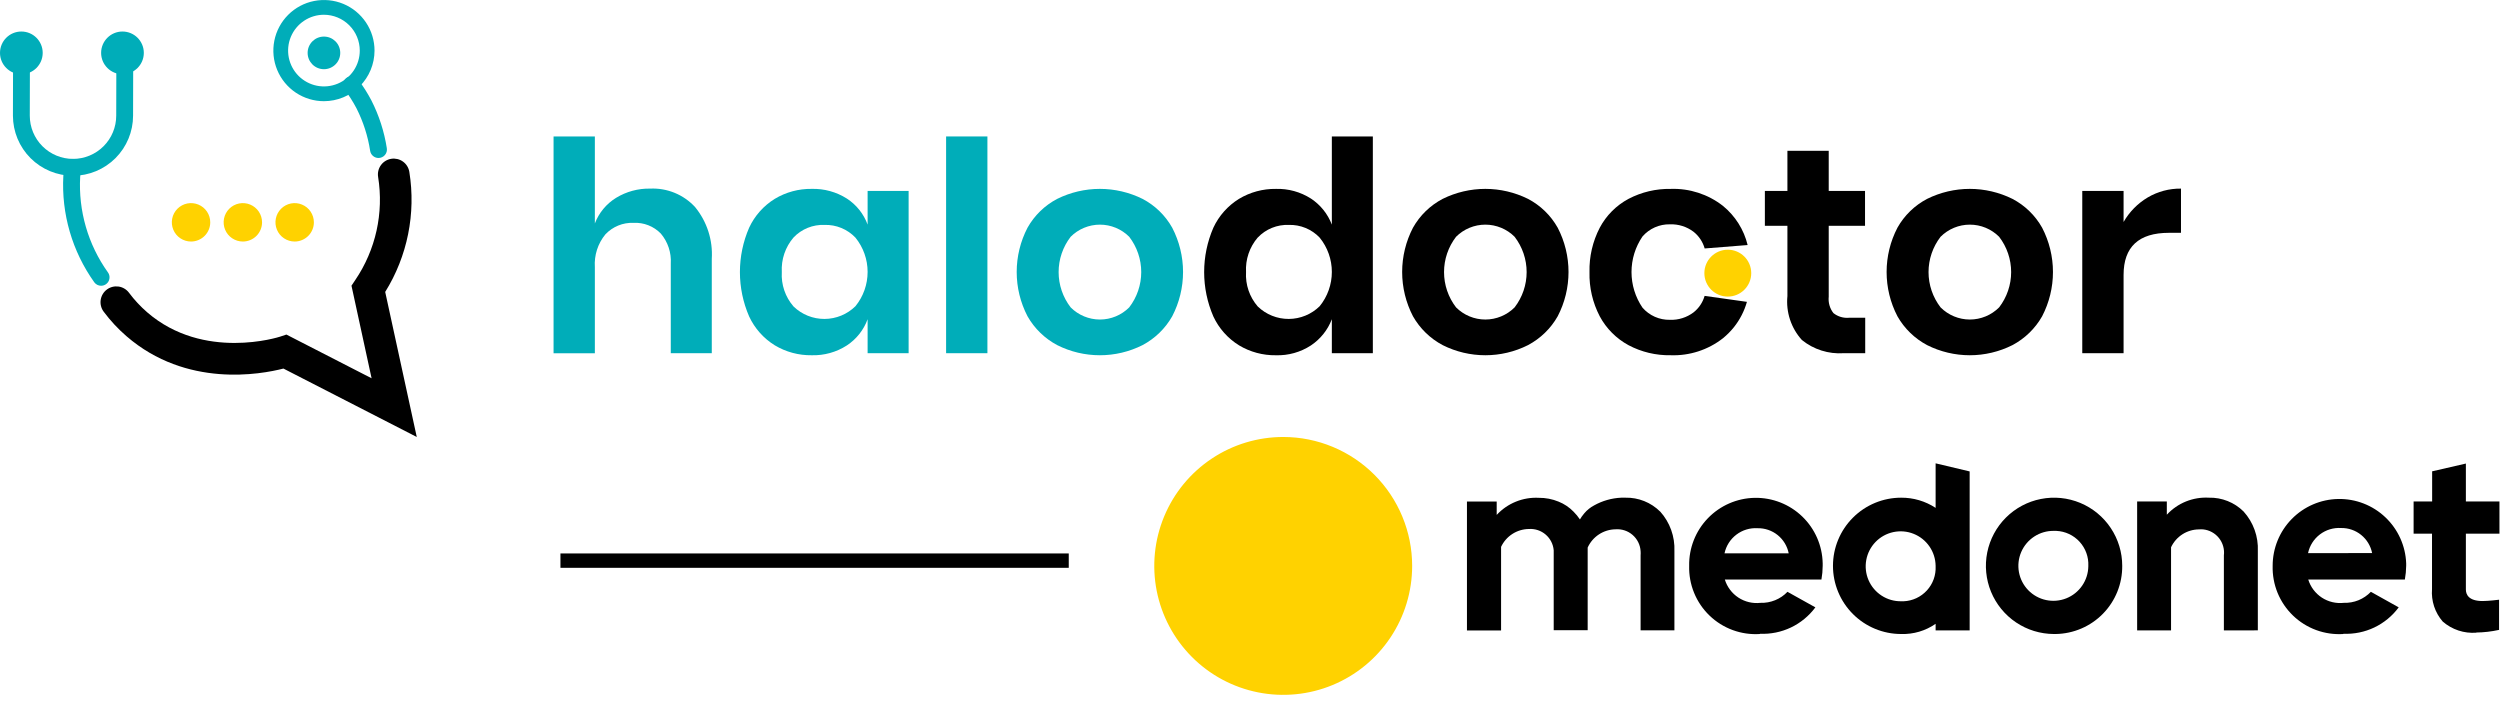 <?xml version="1.0" encoding="UTF-8"?> <svg xmlns="http://www.w3.org/2000/svg" width="174" height="49" viewBox="0 0 174 49" fill="none"><g clip-path="url(#clip0_262_218)"><path d="M5.082 12.233C3.974 12.232 2.911 11.791 2.126 11.007C1.342 10.223 0.901 9.16 0.9 8.051L0.911 3.376C0.912 3.221 0.974 3.071 1.084 2.962C1.194 2.852 1.343 2.79 1.498 2.79C1.575 2.79 1.652 2.805 1.723 2.835C1.794 2.865 1.859 2.908 1.913 2.963C1.968 3.017 2.011 3.082 2.04 3.153C2.069 3.225 2.085 3.301 2.084 3.378L2.073 8.051C2.073 8.849 2.39 9.614 2.954 10.178C3.519 10.742 4.284 11.059 5.081 11.059C5.879 11.059 6.644 10.742 7.208 10.178C7.772 9.614 8.089 8.849 8.089 8.051L8.1 3.417C8.101 3.262 8.163 3.112 8.273 3.003C8.383 2.893 8.532 2.831 8.687 2.831C8.765 2.831 8.841 2.846 8.912 2.876C8.983 2.906 9.048 2.949 9.102 3.004C9.157 3.058 9.2 3.123 9.229 3.194C9.258 3.266 9.274 3.342 9.273 3.419L9.262 8.052C9.261 9.16 8.82 10.223 8.037 11.007C7.253 11.79 6.191 12.232 5.082 12.233V12.233Z" fill="#00ADB9"></path><path d="M22.546 7.043C21.85 7.043 21.169 6.836 20.59 6.45C20.011 6.063 19.56 5.513 19.293 4.869C19.027 4.226 18.957 3.518 19.093 2.835C19.229 2.152 19.564 1.525 20.057 1.032C20.549 0.54 21.177 0.204 21.86 0.069C22.543 -0.067 23.25 0.003 23.894 0.269C24.537 0.535 25.087 0.987 25.474 1.566C25.861 2.145 26.067 2.826 26.067 3.522C26.066 4.455 25.695 5.35 25.035 6.011C24.375 6.671 23.48 7.042 22.546 7.043ZM22.546 1.027C22.053 1.027 21.571 1.173 21.161 1.447C20.751 1.721 20.431 2.111 20.242 2.567C20.053 3.022 20.004 3.524 20.1 4.008C20.197 4.491 20.434 4.936 20.783 5.285C21.132 5.633 21.576 5.871 22.06 5.967C22.544 6.063 23.045 6.014 23.501 5.825C23.956 5.636 24.346 5.317 24.62 4.907C24.894 4.496 25.04 4.014 25.04 3.521C25.039 2.86 24.776 2.227 24.308 1.759C23.841 1.292 23.207 1.029 22.546 1.027V1.027Z" fill="#00ADB9"></path><path d="M22.546 4.816C23.173 4.816 23.681 4.308 23.681 3.681C23.681 3.054 23.173 2.546 22.546 2.546C21.919 2.546 21.411 3.054 21.411 3.681C21.411 4.308 21.919 4.816 22.546 4.816Z" fill="#00ADB9"></path><path d="M1.486 5.166C2.307 5.166 2.972 4.501 2.972 3.68C2.972 2.86 2.307 2.194 1.486 2.194C0.665 2.194 0 2.86 0 3.68C0 4.501 0.665 5.166 1.486 5.166Z" fill="#00ADB9"></path><path d="M8.524 5.166C9.345 5.166 10.01 4.501 10.01 3.68C10.01 2.86 9.345 2.194 8.524 2.194C7.703 2.194 7.038 2.86 7.038 3.68C7.038 4.501 7.703 5.166 8.524 5.166Z" fill="#00ADB9"></path><path d="M7.037 19.889C6.946 19.889 6.856 19.867 6.774 19.827C6.692 19.786 6.621 19.726 6.566 19.653C5.024 17.495 4.263 14.876 4.409 12.228C4.423 12.011 4.444 11.791 4.471 11.573C4.481 11.496 4.506 11.422 4.544 11.355C4.582 11.288 4.633 11.229 4.694 11.182C4.755 11.135 4.824 11.1 4.898 11.08C4.973 11.059 5.051 11.054 5.127 11.063C5.203 11.073 5.277 11.097 5.344 11.135C5.411 11.174 5.47 11.225 5.518 11.285C5.565 11.346 5.6 11.416 5.62 11.49C5.64 11.565 5.646 11.642 5.636 11.719C5.611 11.914 5.593 12.11 5.581 12.303C5.448 14.674 6.128 17.019 7.507 18.952C7.572 19.039 7.612 19.142 7.621 19.251C7.63 19.359 7.61 19.468 7.561 19.565C7.512 19.662 7.437 19.744 7.345 19.801C7.253 19.858 7.146 19.888 7.037 19.889V19.889Z" fill="#00ADB9"></path><path d="M29.007 30.414L19.727 25.652C18.157 26.057 12.979 27.014 8.805 23.401C8.214 22.89 7.681 22.316 7.214 21.69C7.127 21.574 7.065 21.442 7.03 21.302C6.994 21.162 6.987 21.017 7.008 20.873C7.029 20.731 7.078 20.593 7.152 20.469C7.226 20.345 7.323 20.237 7.439 20.151C7.555 20.064 7.687 20.002 7.827 19.966C7.967 19.931 8.113 19.924 8.256 19.944C8.399 19.965 8.536 20.014 8.66 20.088C8.784 20.162 8.893 20.26 8.979 20.376C9.35 20.874 9.775 21.33 10.245 21.737C14.183 25.147 19.445 23.448 19.494 23.431L19.933 23.285L25.863 26.328L24.463 19.884L24.723 19.495C26.151 17.392 26.721 14.823 26.317 12.314C26.294 12.171 26.299 12.025 26.333 11.885C26.366 11.744 26.427 11.612 26.512 11.495C26.596 11.377 26.703 11.278 26.826 11.203C26.949 11.127 27.086 11.076 27.229 11.053C27.372 11.03 27.517 11.036 27.658 11.069C27.798 11.102 27.931 11.163 28.048 11.248C28.165 11.332 28.265 11.439 28.34 11.562C28.416 11.685 28.467 11.822 28.49 11.965C28.956 14.861 28.359 17.828 26.81 20.318L29.007 30.414Z" fill="black"></path><path d="M26.342 10.996C26.203 10.995 26.068 10.946 25.962 10.855C25.855 10.765 25.785 10.639 25.763 10.502C25.604 9.467 25.281 8.465 24.808 7.532C24.571 7.082 24.298 6.652 23.992 6.246C23.898 6.121 23.858 5.965 23.88 5.811C23.901 5.656 23.984 5.517 24.108 5.424C24.232 5.33 24.389 5.29 24.543 5.311C24.697 5.333 24.836 5.415 24.93 5.54C25.275 5.996 25.581 6.48 25.848 6.987C26.38 8.032 26.743 9.156 26.923 10.316C26.936 10.4 26.932 10.485 26.909 10.567C26.886 10.649 26.845 10.725 26.79 10.79C26.735 10.854 26.666 10.906 26.589 10.942C26.512 10.977 26.428 10.996 26.343 10.996H26.342Z" fill="#00ADB9"></path><path d="M13.296 16.738C13.994 16.738 14.56 16.172 14.56 15.474C14.56 14.776 13.994 14.21 13.296 14.21C12.598 14.21 12.032 14.776 12.032 15.474C12.032 16.172 12.598 16.738 13.296 16.738Z" fill="#FFD200"></path><path d="M13.296 16.811C13.032 16.811 12.773 16.732 12.553 16.585C12.333 16.439 12.162 16.23 12.061 15.985C11.96 15.741 11.933 15.472 11.985 15.213C12.036 14.954 12.164 14.715 12.351 14.528C12.538 14.341 12.776 14.214 13.035 14.162C13.294 14.111 13.563 14.137 13.808 14.239C14.052 14.34 14.261 14.511 14.408 14.731C14.555 14.951 14.633 15.209 14.633 15.474C14.633 15.828 14.492 16.168 14.241 16.419C13.99 16.669 13.65 16.81 13.296 16.811ZM13.296 14.284C13.061 14.284 12.831 14.354 12.635 14.484C12.439 14.615 12.287 14.801 12.197 15.018C12.107 15.236 12.083 15.475 12.129 15.706C12.175 15.937 12.288 16.149 12.454 16.315C12.621 16.482 12.833 16.595 13.064 16.641C13.295 16.687 13.534 16.663 13.751 16.573C13.969 16.483 14.155 16.331 14.285 16.135C14.416 15.939 14.486 15.709 14.486 15.474C14.486 15.158 14.36 14.856 14.137 14.633C13.914 14.41 13.611 14.284 13.296 14.284V14.284Z" fill="#FFD200"></path><path d="M16.903 16.738C17.601 16.738 18.167 16.172 18.167 15.474C18.167 14.776 17.601 14.21 16.903 14.21C16.205 14.21 15.639 14.776 15.639 15.474C15.639 16.172 16.205 16.738 16.903 16.738Z" fill="#FFD200"></path><path d="M16.902 16.811C16.638 16.811 16.38 16.732 16.16 16.585C15.94 16.439 15.768 16.23 15.667 15.985C15.566 15.741 15.54 15.472 15.591 15.213C15.643 14.954 15.77 14.715 15.957 14.528C16.144 14.341 16.382 14.214 16.642 14.162C16.901 14.111 17.17 14.137 17.414 14.239C17.658 14.34 17.867 14.511 18.014 14.731C18.161 14.951 18.239 15.209 18.239 15.474C18.239 15.828 18.098 16.168 17.848 16.419C17.597 16.669 17.257 16.81 16.902 16.811V16.811ZM16.902 14.284C16.667 14.284 16.437 14.354 16.242 14.485C16.046 14.616 15.894 14.802 15.804 15.019C15.714 15.236 15.69 15.476 15.736 15.707C15.782 15.937 15.896 16.149 16.062 16.316C16.229 16.482 16.441 16.595 16.672 16.641C16.902 16.687 17.142 16.663 17.359 16.573C17.576 16.483 17.762 16.33 17.893 16.135C18.024 15.939 18.093 15.709 18.093 15.474C18.093 15.158 17.967 14.856 17.744 14.633C17.521 14.409 17.218 14.284 16.902 14.284Z" fill="#FFD200"></path><path d="M20.509 16.738C21.207 16.738 21.773 16.172 21.773 15.474C21.773 14.776 21.207 14.21 20.509 14.21C19.811 14.21 19.245 14.776 19.245 15.474C19.245 16.172 19.811 16.738 20.509 16.738Z" fill="#FFD200"></path><path d="M20.509 16.811C20.244 16.811 19.986 16.732 19.766 16.585C19.546 16.439 19.375 16.23 19.274 15.985C19.172 15.741 19.146 15.472 19.198 15.213C19.249 14.954 19.377 14.715 19.564 14.528C19.75 14.341 19.989 14.214 20.248 14.162C20.507 14.111 20.776 14.137 21.02 14.239C21.265 14.34 21.474 14.511 21.62 14.731C21.767 14.951 21.846 15.209 21.846 15.474C21.846 15.828 21.705 16.168 21.454 16.419C21.203 16.669 20.863 16.81 20.509 16.811V16.811ZM20.509 14.284C20.273 14.284 20.044 14.354 19.848 14.485C19.652 14.616 19.5 14.802 19.41 15.019C19.32 15.236 19.297 15.476 19.343 15.707C19.389 15.937 19.502 16.149 19.669 16.316C19.835 16.482 20.047 16.595 20.278 16.641C20.509 16.687 20.748 16.663 20.965 16.573C21.183 16.483 21.369 16.33 21.499 16.135C21.63 15.939 21.7 15.709 21.7 15.474C21.699 15.158 21.574 14.856 21.35 14.633C21.127 14.409 20.825 14.284 20.509 14.284V14.284Z" fill="#FFD200"></path><path d="M142.947 44.127C142.009 44.123 141.094 43.843 140.315 43.319C139.537 42.796 138.932 42.054 138.575 41.187C138.219 40.32 138.127 39.367 138.312 38.447C138.497 37.528 138.95 36.684 139.614 36.023C140.278 35.361 141.123 34.91 142.043 34.729C142.963 34.547 143.916 34.642 144.782 35.001C145.648 35.361 146.388 35.969 146.908 36.749C147.429 37.529 147.707 38.445 147.707 39.383C147.718 40.627 147.237 41.825 146.367 42.714C145.497 43.603 144.31 44.111 143.066 44.127H142.947ZM142.947 36.949C142.465 36.942 141.993 37.078 141.589 37.34C141.185 37.602 140.868 37.978 140.677 38.42C140.487 38.862 140.432 39.351 140.519 39.824C140.607 40.298 140.833 40.735 141.168 41.08C141.504 41.425 141.935 41.663 142.405 41.763C142.876 41.863 143.366 41.822 143.814 41.644C144.261 41.466 144.645 41.159 144.918 40.762C145.191 40.366 145.34 39.897 145.347 39.416V39.384C145.375 38.766 145.156 38.163 144.739 37.706C144.322 37.25 143.741 36.978 143.124 36.95H142.945" fill="black"></path><path d="M154.782 43.878V38.653C154.808 38.439 154.791 38.223 154.732 38.016C154.673 37.809 154.574 37.617 154.44 37.448C154.306 37.28 154.14 37.14 153.952 37.037C153.764 36.934 153.557 36.868 153.343 36.846C153.243 36.837 153.143 36.837 153.043 36.846C152.636 36.849 152.238 36.968 151.895 37.188C151.552 37.408 151.278 37.721 151.105 38.09V43.878H148.745V34.904H150.811V35.824C151.181 35.422 151.636 35.108 152.141 34.903C152.647 34.699 153.192 34.608 153.737 34.639C154.184 34.627 154.629 34.707 155.045 34.873C155.46 35.038 155.838 35.286 156.155 35.602C156.835 36.355 157.191 37.347 157.145 38.361V43.873L154.782 43.878Z" fill="black"></path><path d="M172.352 44.035C171.931 44.067 171.507 44.016 171.106 43.883C170.705 43.75 170.334 43.538 170.015 43.261C169.747 42.953 169.542 42.594 169.414 42.206C169.286 41.817 169.236 41.407 169.268 41V37.143H167.987V34.904H169.277V32.804L171.625 32.263V34.904H173.962V37.143H171.625V41.032C171.625 41.384 171.825 41.832 172.788 41.832C173.21 41.832 173.935 41.74 173.935 41.74V43.84C173.413 43.955 172.88 44.017 172.345 44.024" fill="black"></path><path d="M163.1 44.127C162.458 44.168 161.814 44.075 161.21 43.854C160.606 43.632 160.054 43.288 159.591 42.841C159.128 42.395 158.763 41.856 158.519 41.261C158.276 40.666 158.159 40.026 158.177 39.383C158.175 38.164 158.652 36.993 159.505 36.123C160.359 35.252 161.519 34.752 162.738 34.729C163.957 34.707 165.135 35.163 166.02 36.002C166.905 36.84 167.426 37.992 167.47 39.21V39.383C167.466 39.702 167.435 40.02 167.378 40.335H160.654C160.813 40.851 161.147 41.296 161.599 41.593C162.052 41.889 162.593 42.018 163.131 41.958C163.481 41.969 163.829 41.907 164.154 41.775C164.478 41.642 164.771 41.443 165.013 41.19L166.95 42.272C166.507 42.87 165.925 43.35 165.254 43.671C164.582 43.991 163.843 44.142 163.1 44.11V44.127ZM165.1 38.495C165.001 37.997 164.731 37.549 164.336 37.23C163.941 36.911 163.447 36.741 162.94 36.75C162.41 36.717 161.887 36.875 161.465 37.196C161.043 37.517 160.75 37.978 160.64 38.497L165.1 38.495Z" fill="black"></path><path d="M122.488 44.127C121.846 44.169 121.203 44.075 120.599 43.854C119.995 43.633 119.444 43.288 118.98 42.841C118.517 42.395 118.152 41.857 117.909 41.261C117.665 40.666 117.549 40.026 117.566 39.383C117.543 38.151 118.011 36.96 118.866 36.072C119.721 35.185 120.894 34.673 122.126 34.65C123.359 34.627 124.549 35.095 125.437 35.95C126.325 36.805 126.836 37.978 126.859 39.21V39.383C126.857 39.702 126.828 40.021 126.772 40.335H120.048C120.207 40.852 120.542 41.297 120.994 41.594C121.447 41.89 121.989 42.019 122.526 41.958C122.876 41.97 123.225 41.907 123.549 41.775C123.874 41.643 124.166 41.444 124.408 41.19L126.35 42.272C125.906 42.87 125.323 43.351 124.65 43.672C123.978 43.992 123.237 44.143 122.493 44.111L122.488 44.127ZM124.493 38.511C124.395 38.012 124.124 37.563 123.728 37.243C123.331 36.924 122.835 36.754 122.326 36.764C121.797 36.731 121.274 36.89 120.852 37.211C120.43 37.531 120.137 37.993 120.026 38.511H124.493Z" fill="black"></path><path d="M115.548 35.607C115.231 35.291 114.853 35.042 114.437 34.876C114.022 34.71 113.577 34.629 113.13 34.639C113.034 34.633 112.938 34.633 112.843 34.639C112.176 34.668 111.525 34.853 110.943 35.18C110.687 35.316 110.459 35.5 110.272 35.721C110.248 35.747 110.227 35.774 110.207 35.802C110.115 35.911 110.033 36.029 109.964 36.154C109.834 35.959 109.685 35.778 109.52 35.613C109.225 35.309 108.869 35.07 108.476 34.913C108.04 34.734 107.573 34.644 107.102 34.648C106.555 34.619 106.01 34.71 105.503 34.916C104.996 35.122 104.541 35.436 104.17 35.838V34.908H102.1V43.882H104.475V38.062C104.648 37.693 104.921 37.381 105.264 37.161C105.607 36.941 106.004 36.822 106.412 36.818C106.836 36.789 107.255 36.929 107.578 37.206C107.901 37.483 108.102 37.876 108.138 38.3V38.484C108.14 38.532 108.14 38.581 108.138 38.63V43.861H110.502V38.111C110.671 37.737 110.943 37.419 111.286 37.194C111.629 36.969 112.028 36.846 112.439 36.84C112.653 36.823 112.869 36.849 113.073 36.916C113.278 36.983 113.467 37.091 113.629 37.232C113.792 37.373 113.925 37.545 114.02 37.737C114.116 37.93 114.172 38.14 114.186 38.355C114.194 38.455 114.194 38.555 114.186 38.655V43.872H116.539V38.362C116.582 37.348 116.227 36.358 115.549 35.603" fill="black"></path><path d="M134.719 32.248V35.348C134.006 34.88 133.172 34.634 132.319 34.639C131.061 34.639 129.854 35.139 128.965 36.029C128.075 36.918 127.575 38.125 127.575 39.383C127.575 40.641 128.075 41.848 128.965 42.738C129.854 43.627 131.061 44.127 132.319 44.127C133.175 44.154 134.016 43.906 134.719 43.418V43.878H137.088V32.811L134.719 32.248ZM132.319 41.848C131.838 41.855 131.366 41.719 130.962 41.457C130.558 41.195 130.241 40.82 130.05 40.378C129.86 39.936 129.805 39.447 129.892 38.974C129.979 38.501 130.204 38.064 130.539 37.719C130.874 37.373 131.304 37.135 131.775 37.034C132.245 36.934 132.735 36.974 133.183 37.152C133.63 37.329 134.015 37.635 134.288 38.031C134.562 38.427 134.712 38.895 134.719 39.376V39.414C134.734 39.72 134.688 40.026 134.584 40.314C134.48 40.602 134.32 40.867 134.113 41.093C133.907 41.319 133.658 41.502 133.38 41.632C133.103 41.761 132.802 41.835 132.496 41.848H132.323" fill="black"></path><path d="M98.286 39.388C98.286 41.164 97.759 42.899 96.772 44.375C95.786 45.852 94.383 47.002 92.742 47.681C91.102 48.359 89.296 48.536 87.555 48.188C85.814 47.841 84.215 46.985 82.961 45.728C81.706 44.471 80.853 42.871 80.508 41.129C80.164 39.387 80.344 37.582 81.026 35.943C81.707 34.303 82.86 32.903 84.338 31.919C85.816 30.934 87.552 30.411 89.328 30.414C91.705 30.418 93.984 31.366 95.663 33.048C97.343 34.731 98.286 37.011 98.286 39.388" fill="#FFD200"></path><path d="M74.385 39.02H39.007" stroke="black"></path><path d="M120.255 20.642C121.156 20.642 121.886 19.912 121.886 19.011C121.886 18.11 121.156 17.38 120.255 17.38C119.354 17.38 118.624 18.11 118.624 19.011C118.624 19.912 119.354 20.642 120.255 20.642Z" fill="#FFD200"></path><path d="M48.378 14.411C49.207 15.424 49.622 16.713 49.54 18.019V24.583H46.686V18.345C46.733 17.585 46.485 16.837 45.993 16.256C45.748 16.003 45.452 15.806 45.124 15.678C44.796 15.549 44.445 15.492 44.093 15.511C43.729 15.496 43.365 15.559 43.028 15.698C42.69 15.836 42.386 16.045 42.136 16.311C41.609 16.951 41.347 17.768 41.402 18.595V24.588H38.528V9.497H41.402V15.552C41.685 14.811 42.205 14.184 42.88 13.769C43.595 13.333 44.419 13.11 45.255 13.127C45.838 13.1 46.419 13.202 46.959 13.423C47.498 13.645 47.983 13.982 48.378 14.411V14.411Z" fill="#00ADB9"></path><path d="M58.94 13.819C59.606 14.251 60.114 14.888 60.386 15.634V13.29H63.24V24.583H60.386V22.218C60.112 22.966 59.605 23.606 58.94 24.043C58.212 24.512 57.359 24.75 56.493 24.725C55.589 24.738 54.699 24.499 53.924 24.033C53.146 23.553 52.526 22.855 52.14 22.025C51.717 21.051 51.498 19.999 51.498 18.937C51.498 17.874 51.717 16.823 52.14 15.848C52.525 15.019 53.145 14.321 53.924 13.84C54.699 13.374 55.589 13.133 56.493 13.146C57.357 13.122 58.209 13.356 58.94 13.819V13.819ZM55.23 16.53C54.657 17.197 54.365 18.059 54.414 18.936C54.362 19.811 54.656 20.67 55.23 21.331C55.809 21.891 56.584 22.202 57.389 22.198C58.195 22.194 58.967 21.876 59.541 21.311C60.088 20.637 60.386 19.795 60.386 18.926C60.386 18.058 60.088 17.216 59.541 16.541C59.265 16.25 58.931 16.021 58.56 15.868C58.19 15.715 57.791 15.642 57.391 15.654C56.989 15.637 56.588 15.707 56.215 15.858C55.842 16.009 55.506 16.238 55.23 16.53V16.53Z" fill="#00ADB9"></path><path d="M68.724 9.497V24.583H65.849V9.497H68.724Z" fill="#00ADB9"></path><path d="M79.517 13.84C80.387 14.295 81.106 14.992 81.586 15.848C82.081 16.8 82.34 17.858 82.34 18.931C82.34 20.005 82.081 21.062 81.586 22.014C81.102 22.867 80.384 23.564 79.517 24.022C78.597 24.485 77.581 24.725 76.551 24.725C75.521 24.725 74.505 24.485 73.585 24.022C72.718 23.564 72.001 22.867 71.516 22.014C71.02 21.062 70.762 20.005 70.762 18.931C70.762 17.858 71.02 16.8 71.516 15.848C71.996 14.993 72.715 14.295 73.585 13.84C74.507 13.384 75.522 13.146 76.551 13.146C77.58 13.146 78.595 13.384 79.517 13.84V13.84ZM74.517 16.48C73.974 17.184 73.68 18.048 73.68 18.937C73.68 19.826 73.974 20.689 74.517 21.393C74.784 21.661 75.102 21.874 75.452 22.019C75.802 22.164 76.177 22.239 76.555 22.239C76.934 22.239 77.309 22.164 77.659 22.019C78.009 21.874 78.326 21.661 78.594 21.393C79.136 20.689 79.43 19.826 79.43 18.937C79.43 18.048 79.136 17.185 78.594 16.48C78.326 16.212 78.009 16 77.659 15.855C77.309 15.71 76.934 15.635 76.555 15.635C76.177 15.635 75.802 15.71 75.452 15.855C75.102 16 74.784 16.212 74.517 16.48V16.48Z" fill="#00ADB9"></path><path d="M91.239 13.819C91.903 14.256 92.413 14.891 92.696 15.634V9.497H95.55V24.583H92.696V22.218C92.412 22.963 91.902 23.601 91.239 24.043C90.516 24.514 89.666 24.752 88.803 24.726C87.899 24.739 87.009 24.5 86.234 24.034C85.457 23.553 84.836 22.855 84.45 22.026C84.027 21.051 83.809 20 83.809 18.938C83.809 17.875 84.027 16.824 84.45 15.849C84.836 15.02 85.456 14.322 86.234 13.841C87.009 13.375 87.899 13.134 88.803 13.147C89.664 13.121 90.513 13.356 91.239 13.819V13.819ZM87.539 16.53C86.967 17.197 86.675 18.059 86.724 18.936C86.673 19.81 86.966 20.67 87.539 21.331C88.119 21.891 88.894 22.202 89.699 22.198C90.505 22.194 91.277 21.876 91.851 21.311C92.398 20.637 92.697 19.794 92.697 18.926C92.697 18.058 92.398 17.216 91.851 16.541C91.576 16.25 91.242 16.021 90.871 15.868C90.501 15.715 90.102 15.642 89.701 15.654C89.299 15.638 88.898 15.708 88.525 15.86C88.152 16.011 87.816 16.241 87.539 16.534V16.53Z" fill="black"></path><path d="M106.346 13.84C107.216 14.295 107.935 14.993 108.415 15.848C108.911 16.8 109.169 17.858 109.169 18.931C109.169 20.005 108.911 21.062 108.415 22.014C107.931 22.867 107.213 23.564 106.346 24.022C105.426 24.485 104.41 24.725 103.38 24.725C102.349 24.725 101.334 24.485 100.413 24.022C99.546 23.564 98.829 22.867 98.344 22.014C97.849 21.062 97.59 20.005 97.59 18.931C97.59 17.858 97.849 16.8 98.344 15.848C98.825 14.993 99.543 14.295 100.413 13.84C101.335 13.384 102.351 13.146 103.38 13.146C104.409 13.146 105.424 13.384 106.346 13.84ZM101.341 16.48C100.799 17.185 100.505 18.048 100.505 18.937C100.505 19.826 100.799 20.689 101.341 21.393C101.609 21.661 101.926 21.874 102.276 22.019C102.626 22.164 103.001 22.239 103.38 22.239C103.758 22.239 104.133 22.164 104.483 22.019C104.833 21.874 105.151 21.661 105.418 21.393C105.96 20.689 106.254 19.826 106.254 18.937C106.254 18.048 105.96 17.185 105.418 16.48C105.151 16.212 104.833 16 104.483 15.855C104.133 15.71 103.758 15.635 103.38 15.635C103.001 15.635 102.626 15.71 102.276 15.855C101.926 16 101.609 16.212 101.341 16.48V16.48Z" fill="black"></path><path d="M118.645 17.293C118.516 16.835 118.246 16.43 117.874 16.133C117.4 15.774 116.817 15.59 116.223 15.613C115.863 15.606 115.505 15.678 115.176 15.824C114.847 15.97 114.553 16.187 114.317 16.459C113.819 17.189 113.553 18.052 113.553 18.936C113.553 19.82 113.819 20.683 114.317 21.413C114.553 21.685 114.847 21.902 115.176 22.048C115.505 22.194 115.863 22.266 116.223 22.259C116.817 22.282 117.4 22.098 117.874 21.739C118.243 21.447 118.511 21.046 118.641 20.594L121.586 21.009C121.405 21.648 121.099 22.245 120.686 22.766C120.458 23.051 120.201 23.311 119.918 23.542C118.882 24.352 117.593 24.771 116.279 24.724C115.257 24.744 114.246 24.503 113.343 24.024C112.495 23.564 111.799 22.866 111.343 22.016C110.848 21.067 110.602 20.009 110.629 18.939C110.603 17.866 110.849 16.803 111.343 15.85C111.795 14.997 112.492 14.298 113.343 13.842C114.248 13.368 115.258 13.129 116.279 13.148C117.593 13.102 118.882 13.52 119.918 14.33C120.772 15.027 121.375 15.984 121.635 17.055" fill="black"></path><path d="M129.819 22.116V24.583H128.314C127.266 24.653 126.231 24.326 125.414 23.666C125.041 23.255 124.759 22.771 124.585 22.244C124.411 21.717 124.349 21.16 124.404 20.608V15.715H122.835V13.29H124.404V10.496H127.279V13.29H129.806V15.715H127.279V20.648C127.236 21.057 127.353 21.466 127.605 21.79C127.915 22.038 128.31 22.154 128.705 22.115L129.819 22.116Z" fill="black"></path><path d="M140.063 13.84C140.933 14.295 141.652 14.992 142.132 15.848C142.627 16.8 142.886 17.858 142.886 18.931C142.886 20.005 142.627 21.062 142.132 22.014C141.648 22.867 140.93 23.564 140.063 24.022C139.143 24.484 138.127 24.725 137.097 24.725C136.067 24.725 135.051 24.484 134.131 24.022C133.264 23.563 132.546 22.867 132.062 22.014C131.566 21.062 131.308 20.005 131.308 18.931C131.308 17.858 131.566 16.8 132.062 15.848C132.542 14.993 133.261 14.295 134.131 13.84C135.053 13.384 136.068 13.146 137.097 13.146C138.126 13.146 139.141 13.384 140.063 13.84V13.84ZM135.063 16.48C134.521 17.184 134.226 18.048 134.226 18.937C134.226 19.826 134.521 20.689 135.063 21.393C135.33 21.661 135.648 21.874 135.998 22.019C136.348 22.164 136.723 22.239 137.101 22.239C137.48 22.239 137.855 22.164 138.205 22.019C138.555 21.874 138.872 21.661 139.14 21.393C139.682 20.689 139.976 19.825 139.976 18.937C139.976 18.048 139.682 17.184 139.14 16.48C138.872 16.212 138.555 16 138.205 15.854C137.855 15.709 137.48 15.635 137.101 15.635C136.723 15.635 136.348 15.709 135.998 15.854C135.648 16 135.33 16.212 135.063 16.48V16.48Z" fill="black"></path><path d="M149.472 13.748C150.175 13.332 150.979 13.117 151.797 13.127V16.204H150.961C148.853 16.204 147.8 17.183 147.801 19.14V24.582H144.926V13.29H147.801V15.45C148.203 14.749 148.778 14.163 149.472 13.748V13.748Z" fill="black"></path></g><defs><clipPath id="clip0_262_218"><rect width="173.964" height="48.362" fill="white"></rect></clipPath></defs></svg> 